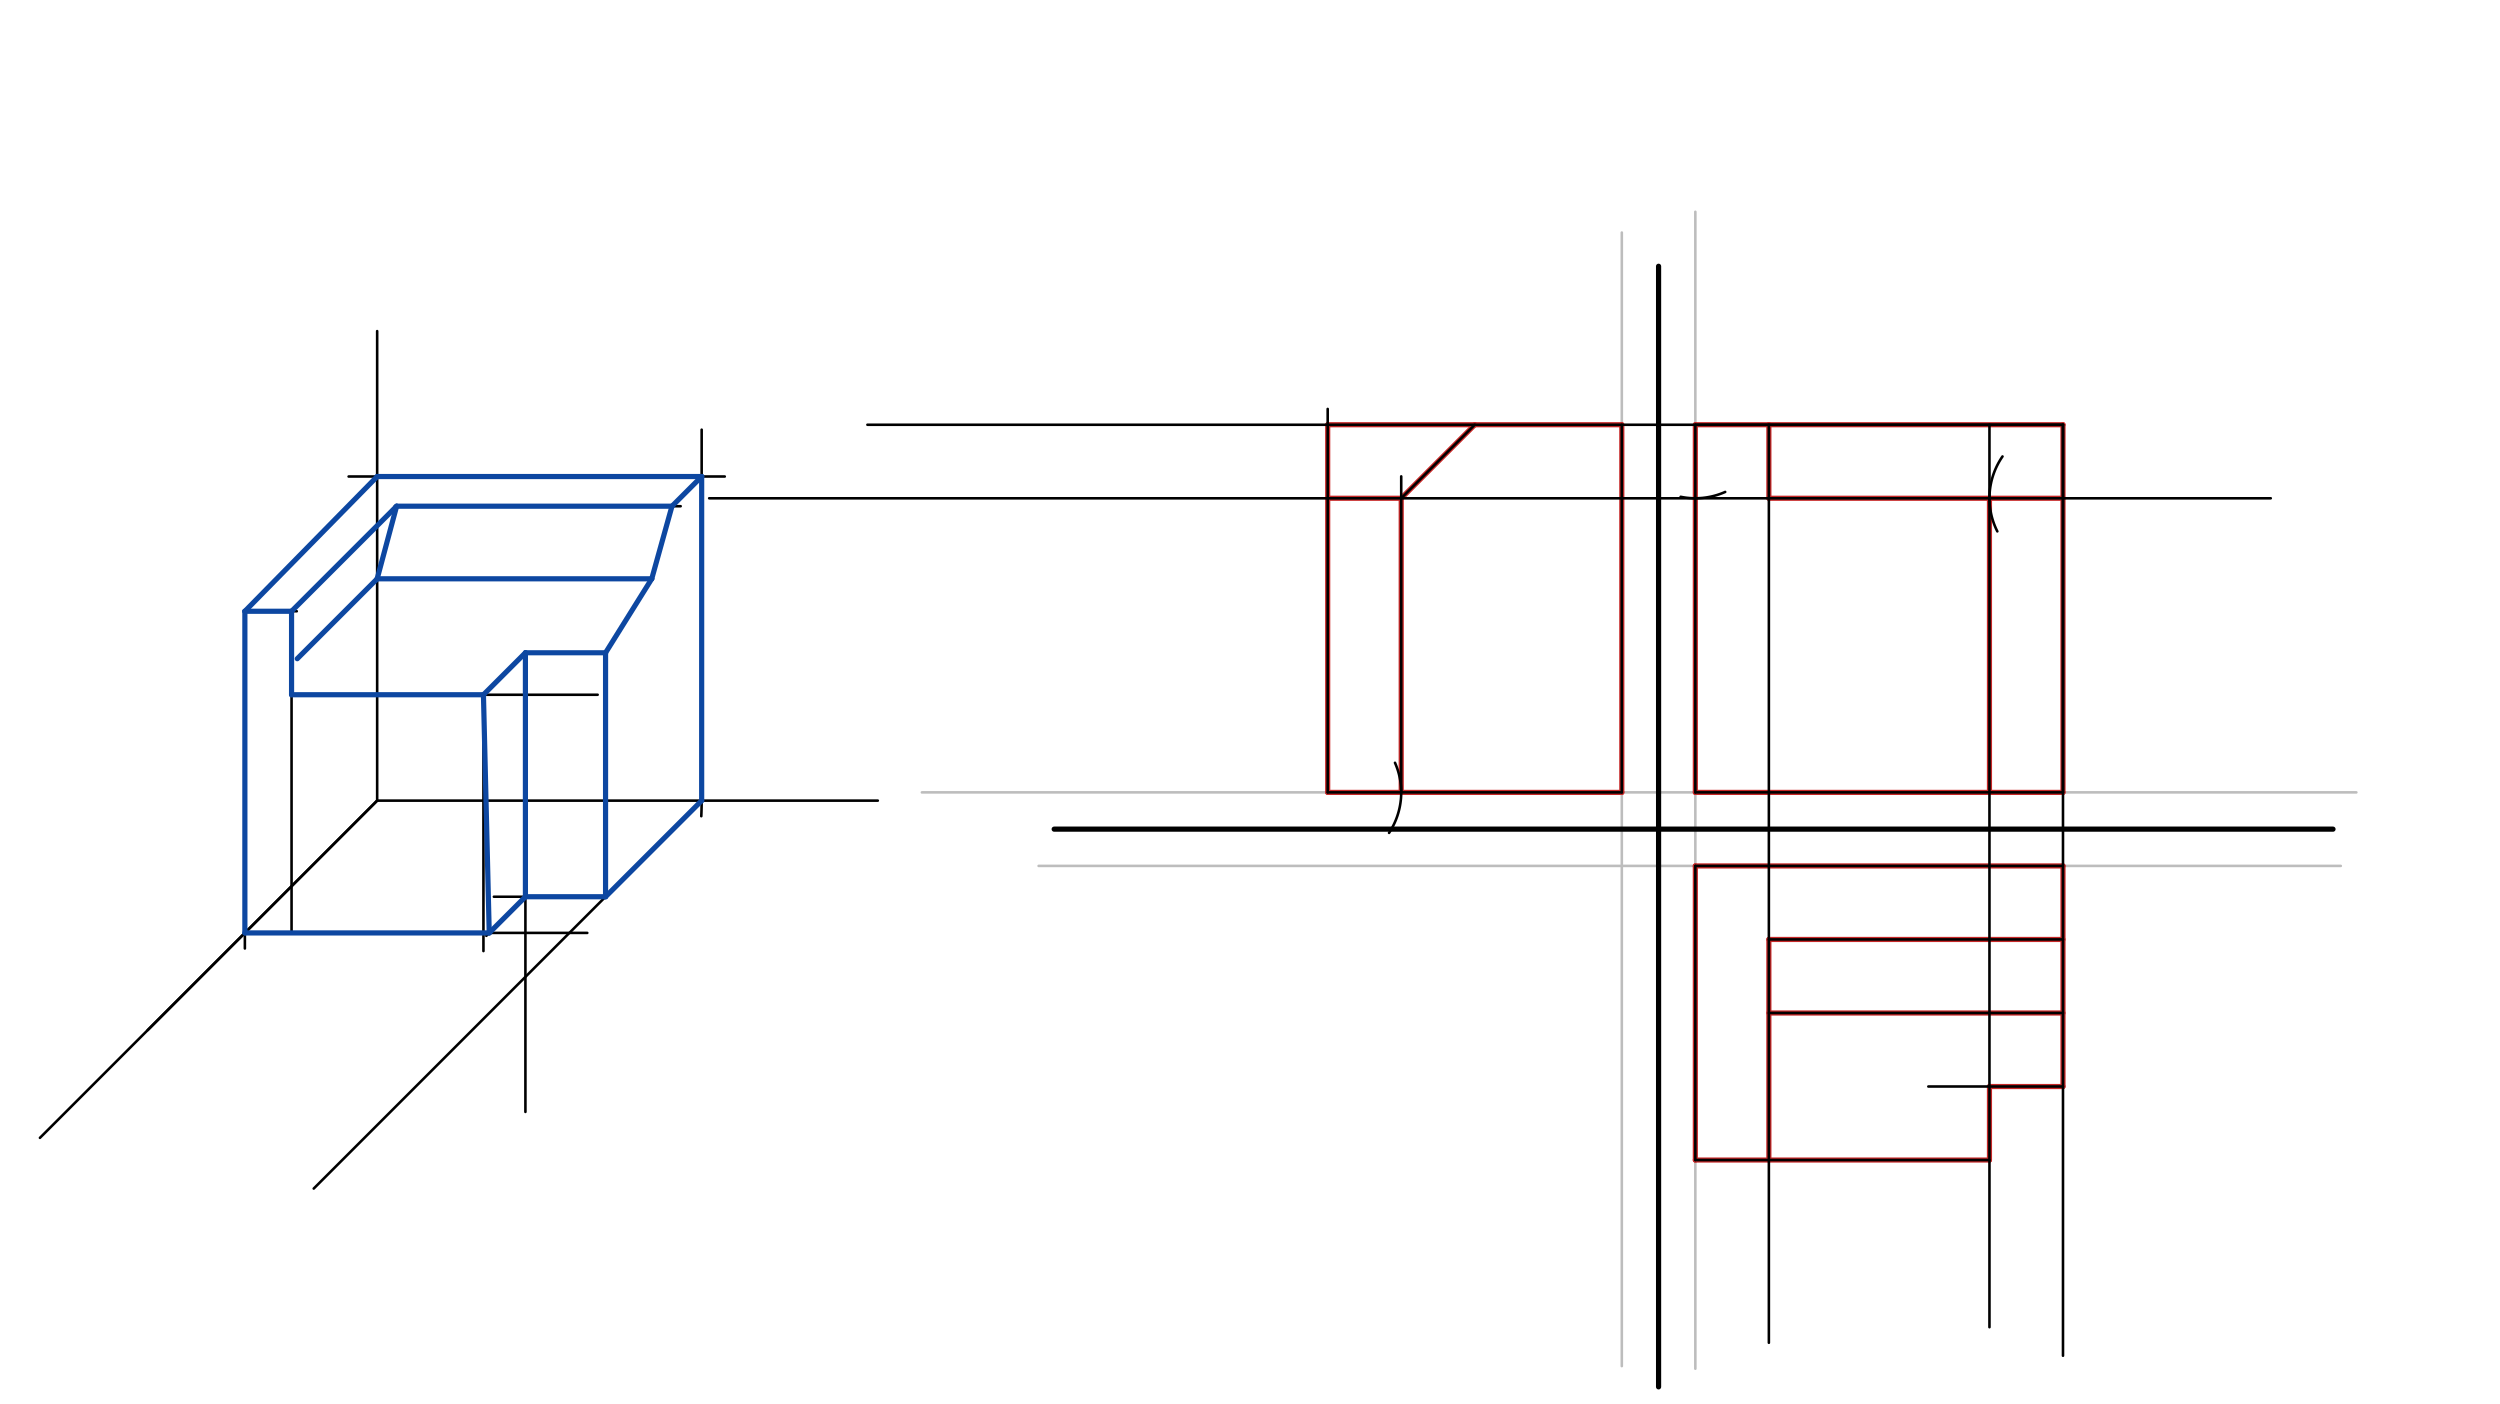 <svg xmlns="http://www.w3.org/2000/svg" class="svg--816" height="100%" preserveAspectRatio="xMidYMid meet" viewBox="0 0 963.78 541.417" width="100%"><defs><marker id="marker-arrow" markerHeight="16" markerUnits="userSpaceOnUse" markerWidth="24" orient="auto-start-reverse" refX="24" refY="4" viewBox="0 0 24 8"><path d="M 0 0 L 24 4 L 0 8 z" stroke="inherit"></path></marker></defs><g class="aux-layer--949"><g class="element--733"><line stroke="#BDBDBD" stroke-dasharray="none" stroke-linecap="round" stroke-width="1" x1="908.4" x2="355.4" y1="305.477" y2="305.477"></line></g><g class="element--733"><line stroke="#BDBDBD" stroke-dasharray="none" stroke-linecap="round" stroke-width="1" x1="653.573" x2="653.573" y1="81.65" y2="527.65"></line></g><g class="element--733"><line stroke="#BDBDBD" stroke-dasharray="none" stroke-linecap="round" stroke-width="1" x1="902.4" x2="400.4" y1="333.823" y2="333.823"></line></g><g class="element--733"><line stroke="#BDBDBD" stroke-dasharray="none" stroke-linecap="round" stroke-width="1" x1="625.227" x2="625.227" y1="89.65" y2="526.65"></line></g><g class="element--733"><line stroke="#C62828" stroke-dasharray="none" stroke-linecap="round" stroke-width="2" x1="653.573" x2="681.92" y1="163.744" y2="163.744"></line></g><g class="element--733"><line stroke="#C62828" stroke-dasharray="none" stroke-linecap="round" stroke-width="2" x1="681.92" x2="681.92" y1="163.744" y2="192.091"></line></g><g class="element--733"><line stroke="#C62828" stroke-dasharray="none" stroke-linecap="round" stroke-width="2" x1="681.92" x2="795.306" y1="192.091" y2="192.091"></line></g><g class="element--733"><line stroke="#C62828" stroke-dasharray="none" stroke-linecap="round" stroke-width="2" x1="795.306" x2="795.306" y1="192.091" y2="163.744"></line></g><g class="element--733"><line stroke="#C62828" stroke-dasharray="none" stroke-linecap="round" stroke-width="2" x1="795.306" x2="681.92" y1="163.744" y2="163.744"></line></g><g class="element--733"><line stroke="#C62828" stroke-dasharray="none" stroke-linecap="round" stroke-width="2" x1="653.573" x2="653.573" y1="163.744" y2="305.477"></line></g><g class="element--733"><line stroke="#C62828" stroke-dasharray="none" stroke-linecap="round" stroke-width="2" x1="653.573" x2="795.306" y1="305.477" y2="305.477"></line></g><g class="element--733"><line stroke="#C62828" stroke-dasharray="none" stroke-linecap="round" stroke-width="2" x1="795.306" x2="795.306" y1="305.477" y2="192.091"></line></g><g class="element--733"><line stroke="#C62828" stroke-dasharray="none" stroke-linecap="round" stroke-width="2" x1="766.959" x2="766.959" y1="192.091" y2="305.477"></line></g><g class="element--733"><line stroke="#C62828" stroke-dasharray="none" stroke-linecap="round" stroke-width="2" x1="653.573" x2="653.573" y1="333.823" y2="447.209"></line></g><g class="element--733"><line stroke="#C62828" stroke-dasharray="none" stroke-linecap="round" stroke-width="2" x1="653.573" x2="766.959" y1="447.209" y2="447.209"></line></g><g class="element--733"><line stroke="#C62828" stroke-dasharray="none" stroke-linecap="round" stroke-width="2" x1="766.959" x2="766.959" y1="447.209" y2="418.863"></line></g><g class="element--733"><line stroke="#C62828" stroke-dasharray="none" stroke-linecap="round" stroke-width="2" x1="766.959" x2="795.306" y1="418.863" y2="418.863"></line></g><g class="element--733"><line stroke="#C62828" stroke-dasharray="none" stroke-linecap="round" stroke-width="2" x1="795.306" x2="795.306" y1="418.863" y2="333.823"></line></g><g class="element--733"><line stroke="#C62828" stroke-dasharray="none" stroke-linecap="round" stroke-width="2" x1="795.306" x2="653.573" y1="333.823" y2="333.823"></line></g><g class="element--733"><line stroke="#C62828" stroke-dasharray="none" stroke-linecap="round" stroke-width="2" x1="795.305" x2="681.92" y1="362.17" y2="362.17"></line></g><g class="element--733"><line stroke="#C62828" stroke-dasharray="none" stroke-linecap="round" stroke-width="2" x1="681.92" x2="681.92" y1="362.17" y2="447.209"></line></g><g class="element--733"><line stroke="#C62828" stroke-dasharray="none" stroke-linecap="round" stroke-width="2" x1="681.92" x2="795.306" y1="390.516" y2="390.516"></line></g><g class="element--733"><line stroke="#C62828" stroke-dasharray="none" stroke-linecap="round" stroke-width="2" x1="625.227" x2="568.534" y1="163.744" y2="163.744"></line></g><g class="element--733"><line stroke="#C62828" stroke-dasharray="none" stroke-linecap="round" stroke-width="2" x1="568.534" x2="540.187" y1="163.744" y2="192.091"></line></g><g class="element--733"><line stroke="#C62828" stroke-dasharray="none" stroke-linecap="round" stroke-width="2" x1="540.187" x2="540.187" y1="192.091" y2="305.477"></line></g><g class="element--733"><line stroke="#C62828" stroke-dasharray="none" stroke-linecap="round" stroke-width="2" x1="540.187" x2="625.227" y1="305.477" y2="305.477"></line></g><g class="element--733"><line stroke="#C62828" stroke-dasharray="none" stroke-linecap="round" stroke-width="2" x1="625.227" x2="625.227" y1="305.477" y2="163.744"></line></g><g class="element--733"><line stroke="#C62828" stroke-dasharray="none" stroke-linecap="round" stroke-width="2" x1="568.534" x2="511.841" y1="163.744" y2="163.744"></line></g><g class="element--733"><line stroke="#C62828" stroke-dasharray="none" stroke-linecap="round" stroke-width="2" x1="511.841" x2="511.841" y1="163.744" y2="305.477"></line></g><g class="element--733"><line stroke="#C62828" stroke-dasharray="none" stroke-linecap="round" stroke-width="2" x1="511.841" x2="540.187" y1="305.477" y2="305.477"></line></g><g class="element--733"><line stroke="#C62828" stroke-dasharray="none" stroke-linecap="round" stroke-width="2" x1="540.187" x2="511.841" y1="192.091" y2="192.091"></line></g></g><g class="main-layer--75a"><g class="element--733"><line stroke="#000000" stroke-dasharray="none" stroke-linecap="round" stroke-width="2" x1="639.4" x2="639.4" y1="102.65" y2="534.65"></line></g><g class="element--733"><line stroke="#000000" stroke-dasharray="none" stroke-linecap="round" stroke-width="2" x1="406.4" x2="899.4" y1="319.65" y2="319.65"></line></g><g class="element--733"><line stroke="#000000" stroke-dasharray="none" stroke-linecap="round" stroke-width="1" x1="145.4" x2="145.4" y1="127.65" y2="308.65"></line></g><g class="element--733"><line stroke="#000000" stroke-dasharray="none" stroke-linecap="round" stroke-width="1" x1="145.4" x2="338.4" y1="308.65" y2="308.65"></line></g><g class="element--733"><line stroke="#000000" stroke-dasharray="none" stroke-linecap="round" stroke-width="1" x1="145.4" x2="15.4" y1="308.65" y2="438.65"></line></g><g class="element--733"><path d="M 270.4 303.65 A 125.1 125.1 0 0 1 270.356 314.648" fill="none" stroke="#000000" stroke-dasharray="none" stroke-linecap="round" stroke-width="1"></path></g><g class="element--733"><line stroke="#000000" stroke-dasharray="none" stroke-linecap="round" stroke-width="1" x1="56.941" x2="145.4" y1="397.109" y2="308.65"></line></g><g class="element--733"><line stroke="#000000" stroke-dasharray="none" stroke-linecap="round" stroke-width="1" x1="270.5" x2="270.5" y1="308.65" y2="165.65"></line></g><g class="element--733"><line stroke="#000000" stroke-dasharray="none" stroke-linecap="round" stroke-width="1" x1="151.603" x2="279.4" y1="183.704" y2="183.704"></line></g><g class="element--733"><line stroke="#000000" stroke-dasharray="none" stroke-linecap="round" stroke-width="1" x1="270.5" x2="134.4" y1="183.704" y2="183.704"></line></g><g class="element--733"><line stroke="#000000" stroke-dasharray="none" stroke-linecap="round" stroke-width="1" x1="270.5" x2="120.95" y1="308.65" y2="458.2"></line></g><g class="element--733"><line stroke="#000000" stroke-dasharray="none" stroke-linecap="round" stroke-width="1" x1="152.15" x2="262.4" y1="195.15" y2="195.15"></line></g><g class="element--733"><line stroke="#000000" stroke-dasharray="none" stroke-linecap="round" stroke-width="1" x1="94.4" x2="114.4" y1="235.65" y2="235.65"></line></g><g class="element--733"><line stroke="#000000" stroke-dasharray="none" stroke-linecap="round" stroke-width="1" x1="94.4" x2="94.4" y1="235.65" y2="365.65"></line></g><g class="element--733"><line stroke="#000000" stroke-dasharray="none" stroke-linecap="round" stroke-width="1" x1="112.4" x2="112.4" y1="235.65" y2="359.65"></line></g><g class="element--733"><line stroke="#000000" stroke-dasharray="none" stroke-linecap="round" stroke-width="1" x1="94.4" x2="226.4" y1="359.65" y2="359.65"></line></g><g class="element--733"><line stroke="#000000" stroke-dasharray="none" stroke-linecap="round" stroke-width="1" x1="112.4" x2="230.4" y1="267.832" y2="267.832"></line></g><g class="element--733"><line stroke="#000000" stroke-dasharray="none" stroke-linecap="round" stroke-width="1" x1="186.372" x2="186.372" y1="267.832" y2="366.65"></line></g><g class="element--733"><line stroke="#000000" stroke-dasharray="none" stroke-linecap="round" stroke-width="1" x1="233.45" x2="233.45" y1="345.7" y2="251.65"></line></g><g class="element--733"><line stroke="#000000" stroke-dasharray="none" stroke-linecap="round" stroke-width="1" x1="202.554" x2="202.554" y1="251.65" y2="428.65"></line></g><g class="element--733"><line stroke="#000000" stroke-dasharray="none" stroke-linecap="round" stroke-width="1" x1="233.45" x2="190.4" y1="345.7" y2="345.7"></line></g><g class="element--733"><line stroke="#000000" stroke-dasharray="none" stroke-linecap="round" stroke-width="1" x1="202.554" x2="187.488" y1="345.7" y2="360.766"></line></g><g class="element--733"><line stroke="#0D47A1" stroke-dasharray="none" stroke-linecap="round" stroke-width="2" x1="145.4" x2="94.4" y1="183.704" y2="235.65"></line></g><g class="element--733"><line stroke="#0D47A1" stroke-dasharray="none" stroke-linecap="round" stroke-width="2" x1="94.4" x2="94.4" y1="235.65" y2="359.65"></line></g><g class="element--733"><line stroke="#0D47A1" stroke-dasharray="none" stroke-linecap="round" stroke-width="2" x1="94.4" x2="188.604" y1="359.65" y2="359.65"></line></g><g class="element--733"><line stroke="#0D47A1" stroke-dasharray="none" stroke-linecap="round" stroke-width="2" x1="188.604" x2="186.372" y1="359.65" y2="267.832"></line></g><g class="element--733"><line stroke="#0D47A1" stroke-dasharray="none" stroke-linecap="round" stroke-width="2" x1="186.372" x2="202.554" y1="267.832" y2="251.65"></line></g><g class="element--733"><line stroke="#0D47A1" stroke-dasharray="none" stroke-linecap="round" stroke-width="2" x1="202.554" x2="233.45" y1="251.65" y2="251.65"></line></g><g class="element--733"><line stroke="#0D47A1" stroke-dasharray="none" stroke-linecap="round" stroke-width="2" x1="233.45" x2="233.45" y1="251.65" y2="345.7"></line></g><g class="element--733"><line stroke="#0D47A1" stroke-dasharray="none" stroke-linecap="round" stroke-width="2" x1="233.45" x2="202.554" y1="345.7" y2="345.7"></line></g><g class="element--733"><line stroke="#0D47A1" stroke-dasharray="none" stroke-linecap="round" stroke-width="2" x1="202.554" x2="202.554" y1="345.7" y2="251.65"></line></g><g class="element--733"><line stroke="#0D47A1" stroke-dasharray="none" stroke-linecap="round" stroke-width="2" x1="188.604" x2="202.554" y1="359.65" y2="345.7"></line></g><g class="element--733"><line stroke="#0D47A1" stroke-dasharray="none" stroke-linecap="round" stroke-width="2" x1="233.45" x2="270.5" y1="345.7" y2="308.65"></line></g><g class="element--733"><line stroke="#0D47A1" stroke-dasharray="none" stroke-linecap="round" stroke-width="2" x1="270.5" x2="270.5" y1="308.65" y2="183.704"></line></g><g class="element--733"><line stroke="#0D47A1" stroke-dasharray="none" stroke-linecap="round" stroke-width="2" x1="145.4" x2="270.5" y1="183.704" y2="183.704"></line></g><g class="element--733"><line stroke="#0D47A1" stroke-dasharray="none" stroke-linecap="round" stroke-width="2" x1="112.4" x2="112.4" y1="235.65" y2="267.832"></line></g><g class="element--733"><line stroke="#0D47A1" stroke-dasharray="none" stroke-linecap="round" stroke-width="2" x1="112.4" x2="186.372" y1="267.832" y2="267.832"></line></g><g class="element--733"><line stroke="#0D47A1" stroke-dasharray="none" stroke-linecap="round" stroke-width="2" x1="94.4" x2="112.4" y1="235.65" y2="235.65"></line></g><g class="element--733"><line stroke="#0D47A1" stroke-dasharray="none" stroke-linecap="round" stroke-width="2" x1="112.4" x2="152.9" y1="235.65" y2="195.15"></line></g><g class="element--733"><line stroke="#0D47A1" stroke-dasharray="none" stroke-linecap="round" stroke-width="2" x1="152.9" x2="259.054" y1="195.15" y2="195.15"></line></g><g class="element--733"><line stroke="#0D47A1" stroke-dasharray="none" stroke-linecap="round" stroke-width="2" x1="270.5" x2="259.054" y1="183.704" y2="195.15"></line></g><g class="element--733"><line stroke="#0D47A1" stroke-dasharray="none" stroke-linecap="round" stroke-width="2" x1="145.4" x2="251.251" y1="223.14" y2="223.14"></line></g><g class="element--733"><line stroke="#0D47A1" stroke-dasharray="none" stroke-linecap="round" stroke-width="2" x1="251.251" x2="259.054" y1="223.14" y2="195.15"></line></g><g class="element--733"><line stroke="#0D47A1" stroke-dasharray="none" stroke-linecap="round" stroke-width="2" x1="152.9" x2="145.4" y1="195.15" y2="223.14"></line></g><g class="element--733"><line stroke="#0D47A1" stroke-dasharray="none" stroke-linecap="round" stroke-width="2" x1="233.45" x2="251.251" y1="251.65" y2="223.14"></line></g><g class="element--733"><line stroke="#0D47A1" stroke-dasharray="none" stroke-linecap="round" stroke-width="2" x1="145.4" x2="114.6" y1="223.14" y2="253.941"></line></g><g class="element--733"><line stroke="#000000" stroke-dasharray="none" stroke-linecap="round" stroke-width="1" x1="653.573" x2="653.573" y1="305.477" y2="163.744"></line></g><g class="element--733"><line stroke="#000000" stroke-dasharray="none" stroke-linecap="round" stroke-width="1" x1="653.573" x2="795.306" y1="163.744" y2="163.744"></line></g><g class="element--733"><line stroke="#000000" stroke-dasharray="none" stroke-linecap="round" stroke-width="1" x1="795.306" x2="795.306" y1="163.744" y2="305.477"></line></g><g class="element--733"><line stroke="#000000" stroke-dasharray="none" stroke-linecap="round" stroke-width="1" x1="795.306" x2="653.573" y1="305.477" y2="305.477"></line></g><g class="element--733"><line stroke="#000000" stroke-dasharray="none" stroke-linecap="round" stroke-width="1" x1="681.92" x2="681.92" y1="163.744" y2="517.65"></line></g><g class="element--733"><path d="M 665.074 189.653 A 28.346 28.346 0 0 1 647.921 191.522" fill="none" stroke="#000000" stroke-dasharray="none" stroke-linecap="round" stroke-width="1"></path></g><g class="element--733"><line stroke="#000000" stroke-dasharray="none" stroke-linecap="round" stroke-width="1" x1="875.4" x2="273.4" y1="192.091" y2="192.091"></line></g><g class="element--733"><path d="M 771.983 175.98 A 28.346 28.346 0 0 0 769.989 204.842" fill="none" stroke="#000000" stroke-dasharray="none" stroke-linecap="round" stroke-width="1"></path></g><g class="element--733"><line stroke="#000000" stroke-dasharray="none" stroke-linecap="round" stroke-width="1" x1="766.959" x2="766.959" y1="163.744" y2="511.65"></line></g><g class="element--733"><line stroke="#000000" stroke-dasharray="none" stroke-linecap="round" stroke-width="1" x1="795.306" x2="795.306" y1="163.744" y2="522.65"></line></g><g class="element--733"><line stroke="#000000" stroke-dasharray="none" stroke-linecap="round" stroke-width="1" x1="653.573" x2="795.306" y1="333.823" y2="333.823"></line></g><g class="element--733"><line stroke="#000000" stroke-dasharray="none" stroke-linecap="round" stroke-width="1" x1="653.573" x2="653.573" y1="333.823" y2="447.209"></line></g><g class="element--733"><line stroke="#000000" stroke-dasharray="none" stroke-linecap="round" stroke-width="1" x1="653.573" x2="766.959" y1="447.209" y2="447.209"></line></g><g class="element--733"><line stroke="#000000" stroke-dasharray="none" stroke-linecap="round" stroke-width="1" x1="795.305" x2="681.92" y1="362.17" y2="362.17"></line></g><g class="element--733"><line stroke="#000000" stroke-dasharray="none" stroke-linecap="round" stroke-width="1" x1="795.306" x2="681.92" y1="390.516" y2="390.516"></line></g><g class="element--733"><line stroke="#000000" stroke-dasharray="none" stroke-linecap="round" stroke-width="1" x1="795.306" x2="743.4" y1="418.863" y2="418.863"></line></g><g class="element--733"><line stroke="#000000" stroke-dasharray="none" stroke-linecap="round" stroke-width="1" x1="795.306" x2="334.4" y1="163.744" y2="163.744"></line></g><g class="element--733"><line stroke="#000000" stroke-dasharray="none" stroke-linecap="round" stroke-width="1" x1="625.227" x2="511.841" y1="305.477" y2="305.477"></line></g><g class="element--733"><line stroke="#000000" stroke-dasharray="none" stroke-linecap="round" stroke-width="1" x1="511.841" x2="511.841" y1="305.477" y2="192.091"></line></g><g class="element--733"><line stroke="#000000" stroke-dasharray="none" stroke-linecap="round" stroke-width="1" x1="625.227" x2="625.227" y1="163.744" y2="305.477"></line></g><g class="element--733"><path d="M 537.791 294.071 A 28.346 28.346 0 0 1 535.505 321.082" fill="none" stroke="#000000" stroke-dasharray="none" stroke-linecap="round" stroke-width="1"></path></g><g class="element--733"><line stroke="#000000" stroke-dasharray="none" stroke-linecap="round" stroke-width="1" x1="540.187" x2="540.187" y1="305.477" y2="183.65"></line></g><g class="element--733"><line stroke="#000000" stroke-dasharray="none" stroke-linecap="round" stroke-width="1" x1="540.187" x2="568.534" y1="192.091" y2="163.744"></line></g><g class="element--733"><line stroke="#000000" stroke-dasharray="none" stroke-linecap="round" stroke-width="1" x1="511.841" x2="511.841" y1="192.091" y2="157.65"></line></g></g><g class="snaps-layer--ac6"></g><g class="temp-layer--52d"></g></svg>